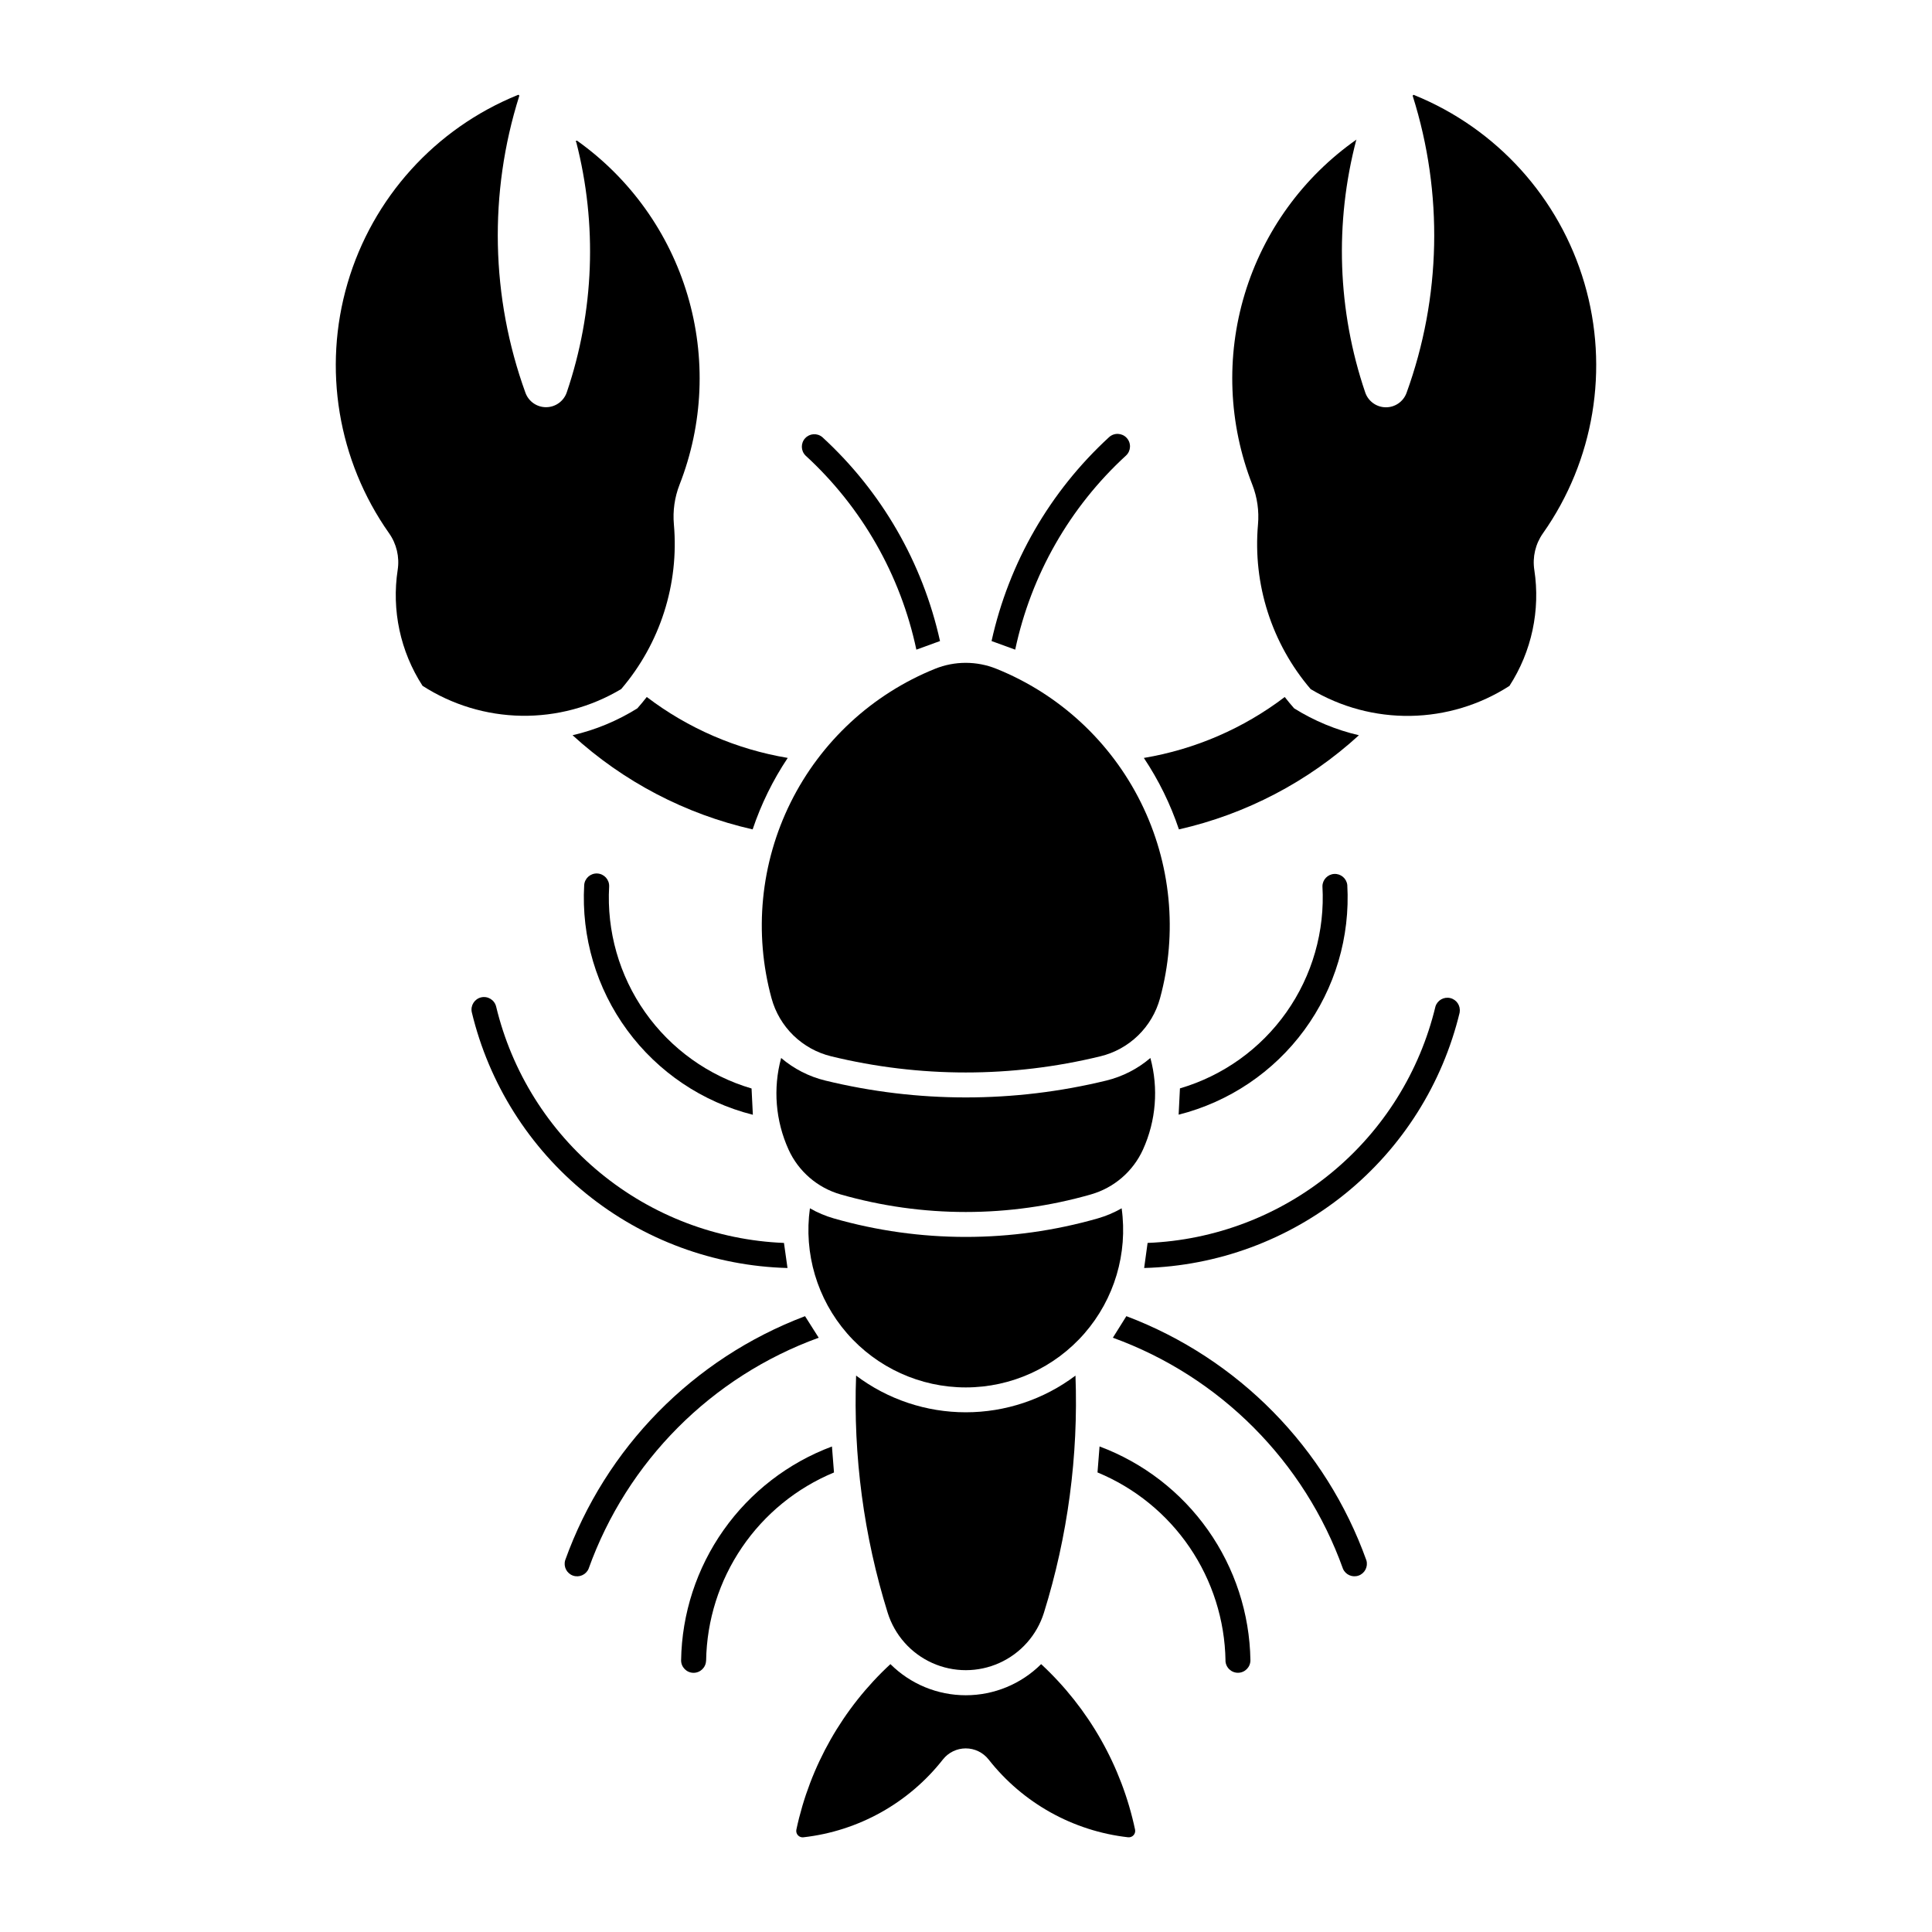 <?xml version="1.0" encoding="UTF-8"?>
<!-- Uploaded to: ICON Repo, www.iconrepo.com, Generator: ICON Repo Mixer Tools -->
<svg fill="#000000" width="800px" height="800px" version="1.1" viewBox="144 144 512 512" xmlns="http://www.w3.org/2000/svg">
 <g>
  <path d="m435.62 423.93c3.766-0.914 7.219-2.824 9.996-5.527s4.781-6.102 5.801-9.844c4.727-17.344 2.918-35.82-5.082-51.918-8-16.102-21.633-28.703-38.309-35.414-5.199-2.09-11.004-2.09-16.199 0-16.672 6.719-30.297 19.32-38.293 35.422-7.992 16.098-9.797 34.57-5.07 51.91 1.02 3.742 3.023 7.141 5.801 9.844 2.777 2.703 6.227 4.609 9.992 5.527 23.445 5.719 47.918 5.719 71.363 0z"/>
  <path d="m433.12 460.53c6.121-1.754 11.16-6.102 13.789-11.898 3.449-7.613 4.141-16.188 1.957-24.254-3.367 2.879-7.359 4.922-11.66 5.977-24.477 5.969-50.031 5.969-74.512 0-4.309-1.051-8.309-3.098-11.684-5.977-2.188 8.066-1.492 16.641 1.957 24.254 2.629 5.793 7.664 10.145 13.781 11.898 21.691 6.215 44.691 6.215 66.383 0z"/>
  <path d="m434.95 466.88c-22.879 6.555-47.141 6.555-70.02 0-2.199-0.633-4.312-1.527-6.293-2.668-1.668 11.953 1.922 24.039 9.84 33.141 7.922 9.102 19.398 14.328 31.465 14.328 12.062 0 23.539-5.227 31.461-14.328 7.918-9.102 11.508-21.188 9.844-33.141-1.984 1.141-4.098 2.035-6.297 2.668z"/>
  <path d="m420.65 571.4c6.328-20.324 9.156-41.578 8.363-62.852-8.379 6.312-18.582 9.723-29.066 9.723-10.488 0-20.691-3.41-29.07-9.723-0.793 21.273 2.035 42.527 8.367 62.852 1.855 5.918 6.152 10.762 11.809 13.305s12.133 2.543 17.789 0 9.957-7.387 11.809-13.305z"/>
  <path d="m356.92 630.9c14.582-1.648 27.891-9.074 36.953-20.613 1.461-1.859 3.695-2.945 6.059-2.945 2.367 0 4.602 1.086 6.062 2.945 9.066 11.543 22.387 18.969 36.977 20.613 0.535 0.055 1.07-0.152 1.43-0.551 0.363-0.402 0.512-0.953 0.402-1.484-3.574-16.836-12.266-32.156-24.891-43.855-5.305 5.285-12.484 8.25-19.973 8.25s-14.668-2.965-19.973-8.25c-12.633 11.695-21.34 27.016-24.918 43.855-0.113 0.539 0.039 1.098 0.41 1.5 0.371 0.406 0.918 0.605 1.461 0.535z"/>
  <path d="m296.6 181.62c-0.043-0.113-0.004-0.238 0.098-0.305 0.098-0.066 0.23-0.055 0.316 0.027 14.016 9.996 24.293 24.391 29.195 40.891 4.906 16.504 4.16 34.172-2.121 50.203-1.309 3.352-1.82 6.961-1.5 10.547 1.395 15.824-3.637 31.543-13.961 43.621-7.981 4.777-17.141 7.231-26.445 7.082-9.305-0.152-18.379-2.902-26.203-7.938-5.891-9.098-8.23-20.043-6.586-30.754 0.516-3.402-0.305-6.875-2.289-9.684-13.578-19.262-17.625-43.664-10.992-66.277 6.633-22.613 23.223-40.965 45.055-49.84 0.094-0.082 0.234-0.09 0.336-0.012 0.102 0.078 0.137 0.215 0.078 0.332-8.09 25.66-7.504 53.273 1.664 78.57 0.84 2.32 3.055 3.856 5.519 3.828 2.469-0.027 4.648-1.609 5.438-3.949 7.266-21.402 8.133-44.465 2.496-66.355z"/>
  <path d="m343.46 363.79c2.25-6.691 5.375-13.062 9.297-18.934-13.578-2.273-26.398-7.812-37.355-16.145-0.801 1.027-1.637 2.031-2.496 3.008-5.289 3.305-11.09 5.715-17.168 7.125 13.469 12.312 29.906 20.91 47.703 24.949z"/>
  <path d="m503.46 180.95c-5.824 22.09-5.016 45.406 2.332 67.035 0.785 2.34 2.969 3.926 5.438 3.953s4.684-1.512 5.523-3.832c9.168-25.297 9.754-52.91 1.664-78.574-0.059-0.113-0.023-0.254 0.078-0.328 0.102-0.078 0.242-0.074 0.336 0.012 21.832 8.875 38.422 27.227 45.055 49.84 6.633 22.609 2.586 47.016-10.992 66.277-1.984 2.809-2.805 6.277-2.289 9.68 1.645 10.715-0.699 21.656-6.586 30.758-7.828 5.043-16.91 7.793-26.219 7.945-9.312 0.148-18.477-2.309-26.465-7.094-10.32-12.074-15.352-27.797-13.957-43.621 0.32-3.582-0.191-7.191-1.5-10.547-6.32-16.141-7.031-33.941-2.016-50.535 5.016-16.598 15.465-31.023 29.668-40.965z"/>
  <path d="m447.14 344.86c13.566-2.277 26.379-7.816 37.328-16.145 0.801 1.027 1.633 2.031 2.496 3.008 5.289 3.305 11.086 5.711 17.164 7.125-13.469 12.312-29.906 20.91-47.699 24.949-2.25-6.695-5.375-13.062-9.297-18.938z"/>
  <path d="m468.76 584.08c0.047 1.816 1.551 3.254 3.367 3.223 1.816-0.035 3.266-1.523 3.246-3.34-0.199-12.367-4.121-24.383-11.254-34.488-7.133-10.102-17.141-17.82-28.727-22.152l-0.543 6.891 0.004-0.004c9.898 4.098 18.387 11 24.414 19.859 6.023 8.859 9.328 19.289 9.504 30z"/>
  <path d="m438.92 498.51 3.578-5.711v-0.004c29.66 11.215 52.91 34.871 63.613 64.719 0.484 1.676-0.418 3.438-2.059 4.027-1.641 0.586-3.457-0.199-4.148-1.797-10.207-28.473-32.562-50.918-60.988-61.238z"/>
  <path d="m530.82 412.27c0.297-1.715-0.789-3.363-2.481-3.769s-3.41 0.566-3.93 2.227c-4.16 17.324-13.859 32.82-27.629 44.129-13.77 11.309-30.852 17.816-48.656 18.531l-0.914 6.644c19.449-0.523 38.188-7.445 53.309-19.695 15.117-12.25 25.773-29.145 30.32-48.066z"/>
  <path d="m456.35 439.4c13.363-3.375 25.137-11.297 33.293-22.406s12.188-24.715 11.402-38.477c-0.203-1.734-1.719-3.008-3.461-2.914-1.738 0.094-3.109 1.527-3.125 3.269 0.68 11.879-2.684 23.641-9.539 33.367-6.859 9.723-16.805 16.84-28.223 20.195z"/>
  <path d="m442.41 264.72c1.332-1.242 1.41-3.328 0.176-4.668-1.234-1.34-3.316-1.43-4.664-0.203-15.68 14.391-26.555 33.254-31.148 54.035l6.266 2.281c4.195-19.789 14.461-37.773 29.371-51.445z"/>
  <path d="m293.77 557.52c-0.484 1.676 0.418 3.438 2.059 4.027 1.641 0.586 3.457-0.199 4.148-1.797 10.207-28.473 32.562-50.918 60.988-61.238l-3.621-5.711c-29.648 11.223-52.887 34.875-63.582 64.719z"/>
  <path d="m351.76 473.39c-17.801-0.715-34.887-7.223-48.656-18.531-13.766-11.309-23.469-26.805-27.629-44.129-0.441-1.758-2.219-2.836-3.984-2.414-1.762 0.426-2.859 2.188-2.457 3.957 4.547 18.926 15.207 35.824 30.332 48.074s33.871 19.172 53.328 19.688z"/>
  <path d="m343.17 432.46c-11.414-3.359-21.355-10.477-28.207-20.203-6.852-9.727-10.211-21.48-9.531-33.359 0.059-1.801-1.332-3.316-3.133-3.414-1.801-0.098-3.348 1.262-3.481 3.059-0.789 13.762 3.246 27.367 11.402 38.477 8.156 11.113 19.934 19.035 33.297 22.406z"/>
  <path d="m357.47 264.72c14.91 13.668 25.18 31.656 29.375 51.445l6.266-2.281c-4.602-20.785-15.488-39.648-31.184-54.035-1.352-1.141-3.367-1.012-4.562 0.297-1.195 1.305-1.148 3.324 0.105 4.574z"/>
  <path d="m331.13 584.08c0.172-10.707 3.473-21.133 9.492-29.992 6.023-8.859 14.5-15.762 24.395-19.867l-0.543-6.891 0.004 0.004c-11.586 4.332-21.594 12.051-28.723 22.152-7.133 10.105-11.055 22.121-11.254 34.488-0.02 1.816 1.43 3.305 3.246 3.34 1.816 0.031 3.32-1.406 3.367-3.223z"/>
 </g>
</svg>